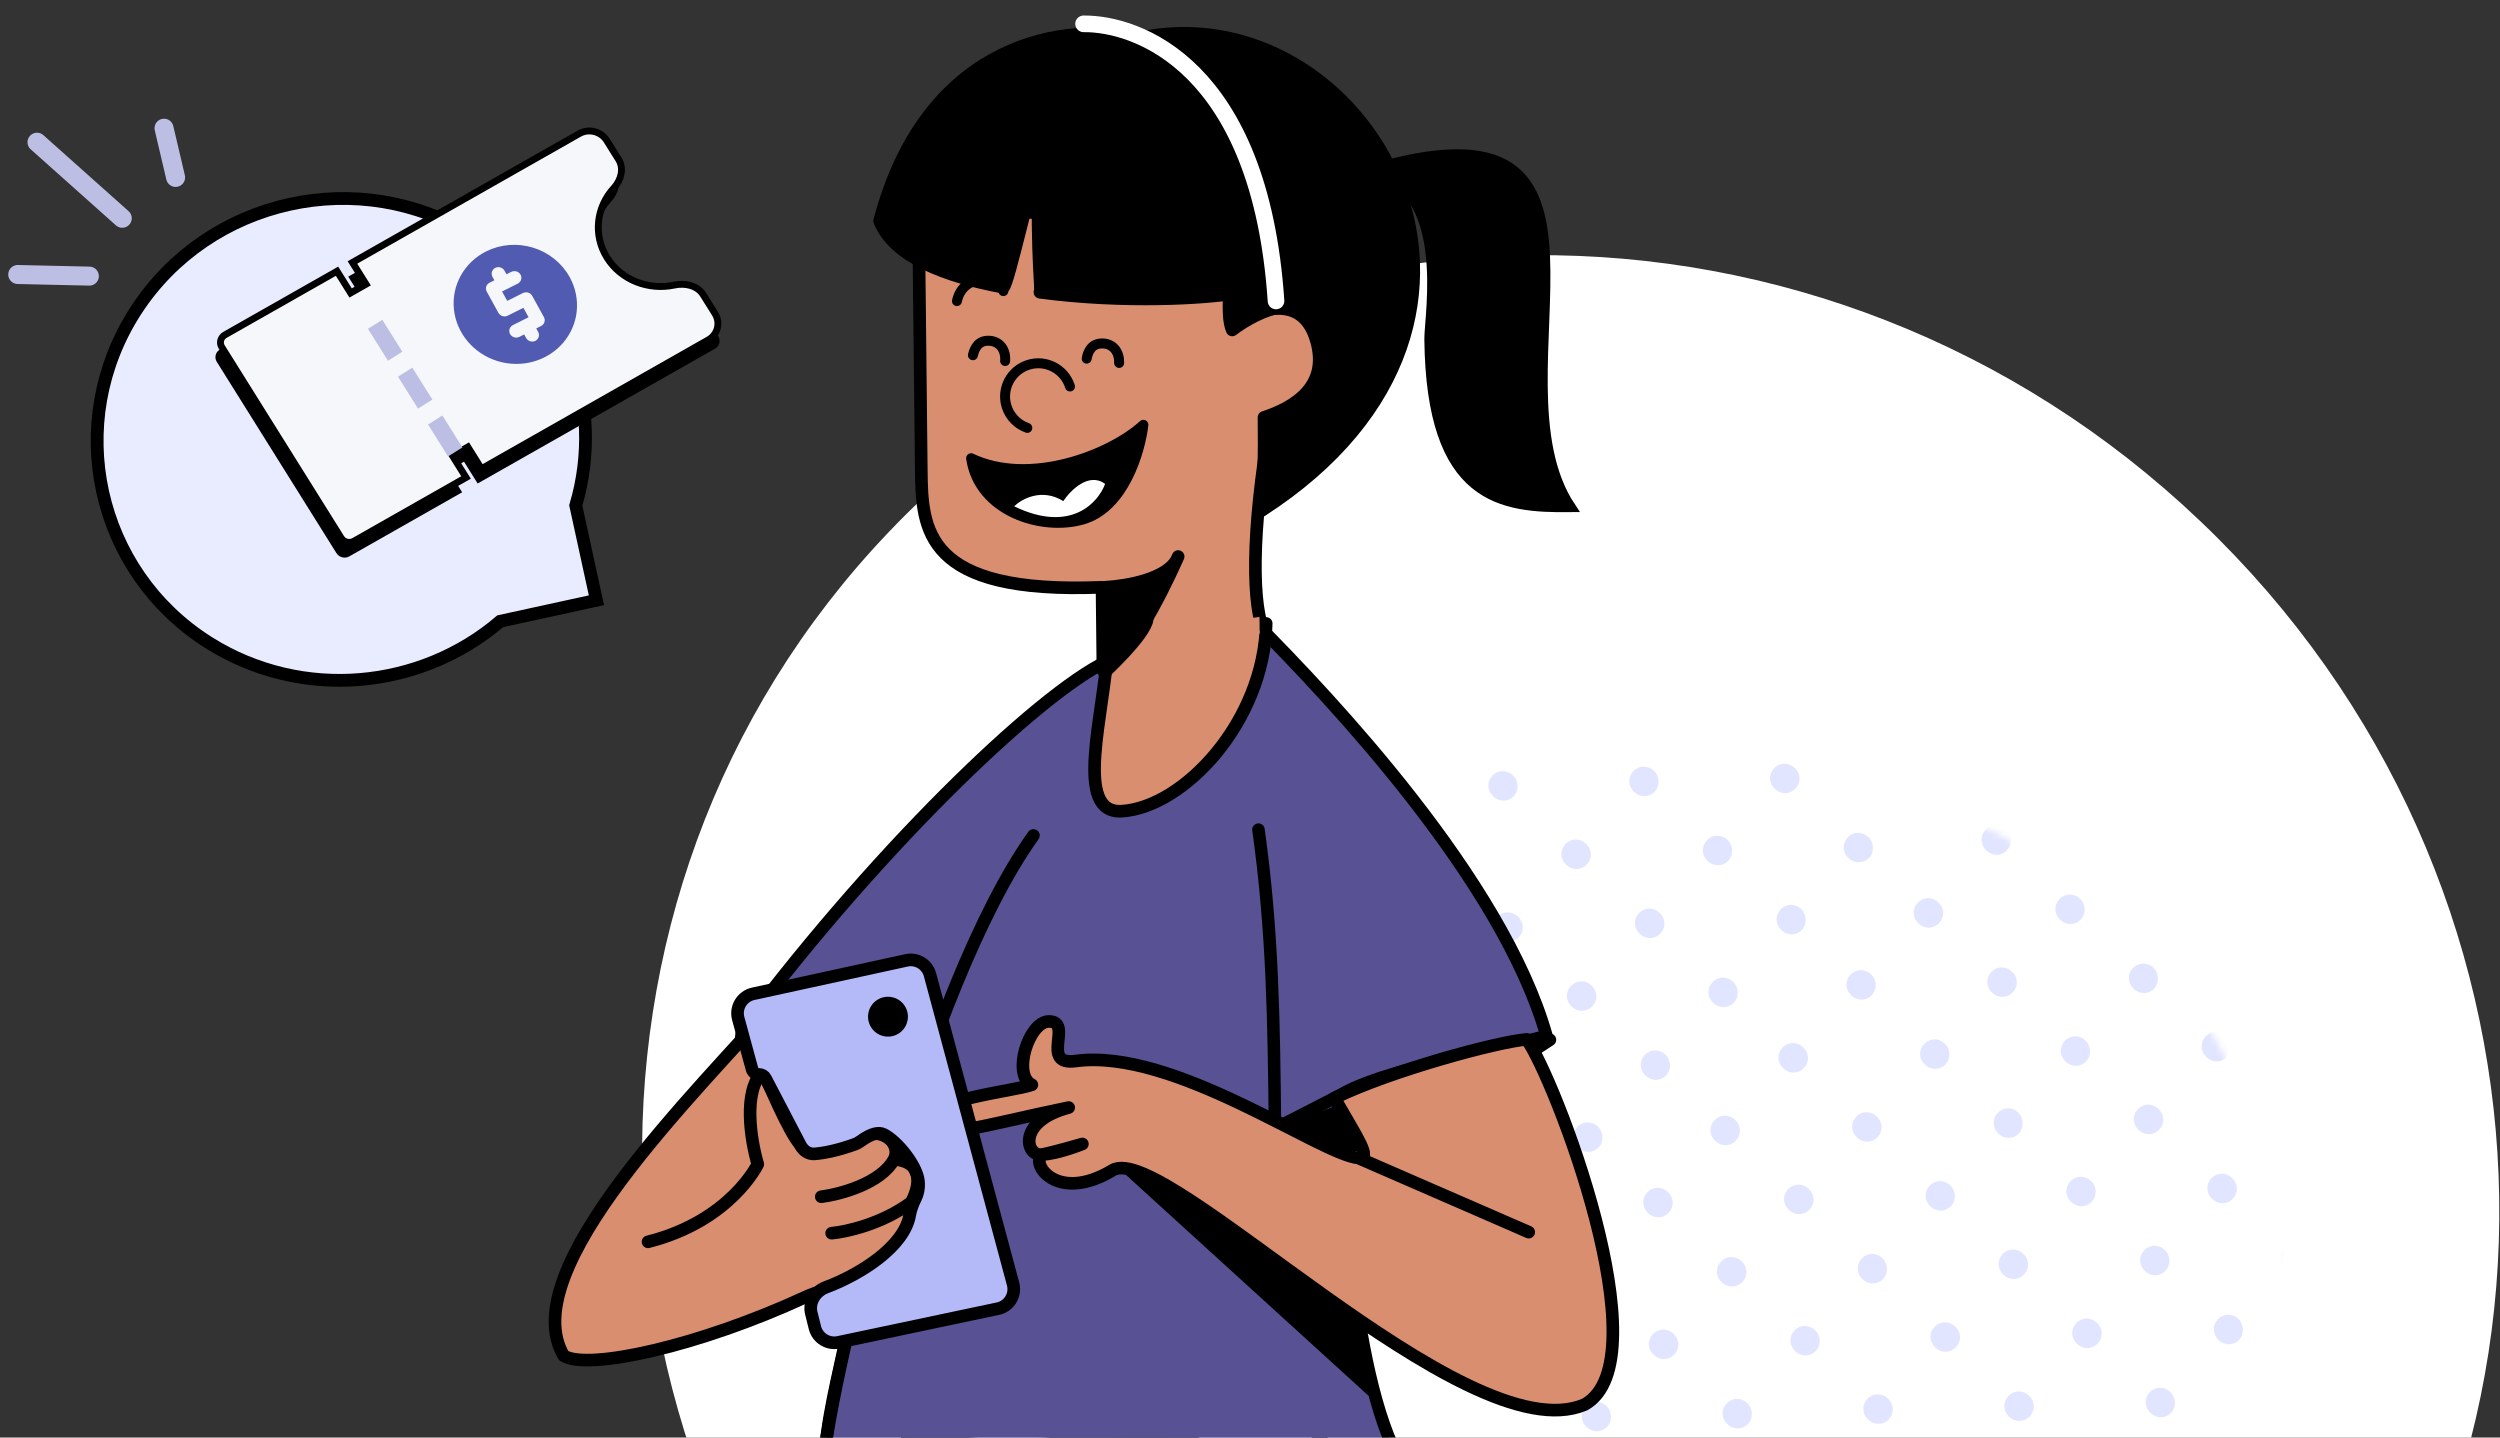 <svg width="400" height="230" viewBox="0 0 400 230" fill="none" xmlns="http://www.w3.org/2000/svg">
<rect x="0" y="0" width="400" height="230" fill="#333333" stroke="none"/>
<g clip-path="url(#clip0_4224_27723)">
<path d="M369.426 323.193L360.398 293.227C416.134 234.885 412.411 140.88 352.153 83.485C291.928 25.971 197.842 26.724 142.226 85.102C86.49 143.445 90.213 237.449 150.47 294.845C203.021 344.934 282.636 351.728 340.059 310.909L369.426 323.193Z" fill="white"/>
<mask id="mask0_4224_27723" style="mask-type:alpha" maskUnits="userSpaceOnUse" x="117" y="118" width="283" height="271">
<path opacity="0.8" d="M186.461 158.149L172.576 206.42C167.367 255.516 100.288 268.295 122.286 325.471C144.569 383.814 224.781 388.856 285.143 388.382C315.205 388.152 364.561 391.651 381.337 361.894C427.949 310.713 372.304 336.112 361.692 316.957C348.534 293.451 353.71 298.597 352.323 270.545C351.465 252.51 358.115 238.554 362.134 221.079C384.358 124.958 230.155 80.351 186.461 158.149Z" fill="#EFC2C2"/>
</mask>
<g mask="url(#mask0_4224_27723)">
<g opacity="0.7">
<path d="M242.223 127.356C241.319 128.322 239.902 128.354 238.916 127.431C237.931 126.508 237.869 125.091 238.773 124.125C239.677 123.159 241.094 123.126 242.08 124.049C242.943 124.857 243.127 126.389 242.223 127.356Z" fill="#CBD0FF"/>
<path d="M253.903 138.298C252.999 139.264 251.582 139.296 250.596 138.373C249.61 137.45 249.549 136.033 250.453 135.067C251.357 134.101 252.774 134.068 253.76 134.991C254.746 135.914 254.807 137.331 253.903 138.298Z" fill="#CBD0FF"/>
<path d="M264.774 126.645C263.87 127.611 262.453 127.644 261.467 126.72C260.482 125.797 260.42 124.38 261.324 123.414C262.228 122.448 263.645 122.415 264.631 123.338C265.617 124.261 265.565 125.799 264.774 126.645Z" fill="#CBD0FF"/>
<path d="M265.673 149.351C264.769 150.317 263.351 150.35 262.366 149.427C261.38 148.503 261.319 147.086 262.222 146.12C263.126 145.154 264.544 145.121 265.529 146.044C266.515 146.967 266.576 148.384 265.673 149.351Z" fill="#CBD0FF"/>
<path d="M276.544 137.698C275.64 138.664 274.222 138.697 273.237 137.774C272.251 136.851 272.19 135.433 273.094 134.467C273.997 133.501 275.415 133.468 276.4 134.391C277.386 135.314 277.335 136.852 276.544 137.698Z" fill="#CBD0FF"/>
<path d="M287.29 126.166C286.386 127.132 284.969 127.165 283.983 126.242C282.997 125.319 282.936 123.901 283.84 122.935C284.744 121.969 286.161 121.936 287.147 122.859C288.132 123.782 288.194 125.2 287.29 126.166Z" fill="#CBD0FF"/>
<path d="M277.446 160.395C276.542 161.362 275.125 161.394 274.139 160.471C273.153 159.548 273.092 158.131 273.996 157.165C274.9 156.198 276.317 156.166 277.303 157.089C278.165 157.897 278.35 159.429 277.446 160.395Z" fill="#CBD0FF"/>
<path d="M288.34 148.754C287.437 149.721 286.019 149.753 285.034 148.83C284.048 147.907 283.987 146.49 284.89 145.524C285.794 144.557 287.212 144.525 288.197 145.448C289.06 146.256 289.131 147.909 288.34 148.754Z" fill="#CBD0FF"/>
<path d="M299.075 137.229C298.171 138.195 296.754 138.227 295.768 137.304C294.782 136.381 294.721 134.964 295.625 133.998C296.529 133.032 297.946 132.999 298.932 133.922C299.794 134.73 299.979 136.262 299.075 137.229Z" fill="#CBD0FF"/>
<path d="M309.95 125.599C309.046 126.565 307.629 126.597 306.643 125.674C305.657 124.751 305.596 123.334 306.5 122.368C307.404 121.402 308.821 121.369 309.807 122.292C310.669 123.1 310.741 124.753 309.95 125.599Z" fill="#CBD0FF"/>
<path d="M175.426 151.587C174.523 152.554 173.105 152.586 172.12 151.663C171.134 150.74 171.072 149.323 171.976 148.357C172.88 147.39 174.298 147.358 175.283 148.281C176.269 149.204 176.217 150.742 175.426 151.587Z" fill="#CBD0FF"/>
<path d="M186.165 140.073C185.261 141.039 183.844 141.072 182.858 140.149C181.872 139.226 181.811 137.808 182.715 136.842C183.619 135.876 185.036 135.843 186.022 136.766C187.007 137.689 187.069 139.106 186.165 140.073Z" fill="#CBD0FF"/>
<path d="M197.028 128.421C196.124 129.387 194.707 129.42 193.721 128.497C192.735 127.574 192.674 126.157 193.578 125.19C194.482 124.224 195.899 124.192 196.885 125.115C197.871 126.038 197.932 127.455 197.028 128.421Z" fill="#CBD0FF"/>
<path d="M207.805 116.884C206.901 117.85 205.484 117.883 204.498 116.96C203.513 116.037 203.451 114.62 204.355 113.653C205.259 112.687 206.676 112.655 207.662 113.578C208.648 114.501 208.709 115.918 207.805 116.884Z" fill="#CBD0FF"/>
<path d="M187.18 162.627C186.276 163.594 184.859 163.626 183.873 162.703C182.888 161.78 182.826 160.363 183.73 159.397C184.634 158.43 186.051 158.398 187.037 159.321C188.023 160.244 187.971 161.782 187.18 162.627Z" fill="#CBD0FF"/>
<path d="M197.95 151.107C197.046 152.073 195.629 152.106 194.643 151.183C193.657 150.26 193.596 148.843 194.5 147.876C195.404 146.91 196.821 146.878 197.807 147.801C198.792 148.724 198.854 150.141 197.95 151.107Z" fill="#CBD0FF"/>
<path d="M208.833 139.476C207.929 140.442 206.511 140.475 205.526 139.552C204.54 138.629 204.479 137.212 205.383 136.245C206.287 135.279 207.704 135.246 208.689 136.169C209.675 137.093 209.737 138.51 208.833 139.476Z" fill="#CBD0FF"/>
<path d="M219.587 127.947C218.683 128.913 217.265 128.945 216.28 128.022C215.294 127.099 215.233 125.682 216.137 124.716C217.04 123.75 218.458 123.717 219.443 124.64C220.429 125.563 220.49 126.98 219.587 127.947Z" fill="#CBD0FF"/>
<path d="M198.969 173.709C198.065 174.675 196.648 174.708 195.663 173.785C194.677 172.862 194.615 171.444 195.519 170.478C196.423 169.512 197.841 169.479 198.826 170.402C199.689 171.21 199.76 172.863 198.969 173.709Z" fill="#CBD0FF"/>
<path d="M209.719 162.18C208.815 163.147 207.398 163.179 206.413 162.256C205.427 161.333 205.365 159.916 206.269 158.95C207.173 157.983 208.59 157.951 209.576 158.874C210.439 159.682 210.623 161.214 209.719 162.18Z" fill="#CBD0FF"/>
<path d="M220.618 150.511C219.714 151.477 218.297 151.51 217.311 150.587C216.325 149.664 216.264 148.246 217.168 147.28C218.072 146.314 219.489 146.281 220.475 147.204C221.337 148.012 221.522 149.544 220.618 150.511Z" fill="#CBD0FF"/>
<path d="M231.348 138.997C230.444 139.963 229.027 139.996 228.041 139.073C227.056 138.15 226.994 136.733 227.898 135.766C228.802 134.8 230.219 134.768 231.205 135.691C232.068 136.498 232.252 138.031 231.348 138.997Z" fill="#CBD0FF"/>
<path d="M210.618 184.632C209.714 185.599 208.297 185.631 207.311 184.708C206.325 183.785 206.264 182.368 207.168 181.402C208.072 180.435 209.489 180.403 210.475 181.326C211.46 182.249 211.409 183.787 210.618 184.632Z" fill="#CBD0FF"/>
<path d="M221.383 173.097C220.479 174.063 219.062 174.096 218.077 173.173C217.091 172.25 217.03 170.833 217.933 169.866C218.837 168.9 220.255 168.868 221.24 169.791C222.226 170.714 222.287 172.131 221.383 173.097Z" fill="#CBD0FF"/>
<path d="M232.254 161.472C231.351 162.438 229.933 162.471 228.948 161.548C227.962 160.625 227.901 159.208 228.804 158.241C229.708 157.275 231.126 157.242 232.111 158.165C233.097 159.089 233.158 160.506 232.254 161.472Z" fill="#CBD0FF"/>
<path d="M243.012 149.954C242.108 150.92 240.691 150.953 239.706 150.03C238.72 149.107 238.658 147.69 239.562 146.723C240.466 145.757 241.883 145.725 242.869 146.648C243.855 147.571 243.916 148.988 243.012 149.954Z" fill="#CBD0FF"/>
<path d="M222.407 195.687C221.503 196.653 220.086 196.685 219.1 195.762C218.114 194.839 218.053 193.422 218.957 192.456C219.861 191.49 221.278 191.457 222.264 192.38C223.249 193.303 223.198 194.841 222.407 195.687Z" fill="#CBD0FF"/>
<path d="M233.176 184.155C232.273 185.121 230.855 185.153 229.87 184.23C228.884 183.307 228.822 181.89 229.726 180.924C230.63 179.957 232.048 179.925 233.033 180.848C234.019 181.771 234.08 183.188 233.176 184.155Z" fill="#CBD0FF"/>
<path d="M244.04 172.507C243.136 173.473 241.719 173.506 240.733 172.583C239.747 171.659 239.686 170.242 240.59 169.276C241.494 168.31 242.911 168.277 243.897 169.2C244.882 170.123 244.944 171.54 244.04 172.507Z" fill="#CBD0FF"/>
<path d="M254.786 160.991C253.882 161.958 252.465 161.99 251.479 161.067C250.493 160.144 250.432 158.727 251.336 157.76C252.24 156.794 253.657 156.762 254.643 157.685C255.628 158.608 255.69 160.025 254.786 160.991Z" fill="#CBD0FF"/>
<path d="M234.161 206.731C233.257 207.697 231.84 207.73 230.854 206.807C229.868 205.883 229.807 204.466 230.711 203.5C231.615 202.534 233.032 202.501 234.018 203.424C234.88 204.232 234.952 205.885 234.161 206.731Z" fill="#CBD0FF"/>
<path d="M244.926 195.187C244.022 196.154 242.605 196.186 241.619 195.263C240.634 194.34 240.572 192.923 241.476 191.957C242.38 190.99 243.797 190.958 244.783 191.881C245.646 192.688 245.83 194.221 244.926 195.187Z" fill="#CBD0FF"/>
<path d="M255.801 183.557C254.897 184.524 253.48 184.556 252.494 183.633C251.509 182.71 251.447 181.293 252.351 180.327C253.255 179.36 254.672 179.328 255.658 180.251C256.521 181.059 256.705 182.591 255.801 183.557Z" fill="#CBD0FF"/>
<path d="M266.602 172.032C265.698 172.998 264.281 173.031 263.295 172.108C262.31 171.185 262.248 169.768 263.152 168.801C264.056 167.835 265.473 167.803 266.459 168.726C267.321 169.533 267.506 171.066 266.602 172.032Z" fill="#CBD0FF"/>
</g>
<g opacity="0.7">
<path d="M288.637 170.868C287.733 171.834 286.316 171.867 285.331 170.944C284.345 170.021 284.283 168.603 285.187 167.637C286.091 166.671 287.508 166.638 288.494 167.561C289.48 168.485 289.541 169.902 288.637 170.868Z" fill="#CBD0FF"/>
<path d="M299.512 159.202C298.608 160.168 297.191 160.201 296.206 159.278C295.22 158.355 295.158 156.937 296.062 155.971C296.966 155.005 298.383 154.972 299.369 155.895C300.355 156.818 300.303 158.356 299.512 159.202Z" fill="#CBD0FF"/>
<path d="M310.274 147.684C309.37 148.65 307.953 148.682 306.967 147.759C305.982 146.836 305.92 145.419 306.824 144.453C307.728 143.487 309.145 143.454 310.131 144.377C311.117 145.3 311.178 146.717 310.274 147.684Z" fill="#CBD0FF"/>
<path d="M321.137 136.02C320.233 136.987 318.816 137.019 317.831 136.096C316.845 135.173 316.783 133.756 317.687 132.79C318.591 131.823 320.008 131.791 320.994 132.714C321.98 133.637 321.928 135.175 321.137 136.02Z" fill="#CBD0FF"/>
<path d="M331.899 124.529C330.995 125.495 329.578 125.528 328.592 124.605C327.607 123.682 327.545 122.265 328.449 121.298C329.353 120.332 330.77 120.299 331.756 121.222C332.742 122.146 332.803 123.563 331.899 124.529Z" fill="#CBD0FF"/>
<path d="M300.43 181.929C299.526 182.895 298.109 182.927 297.123 182.004C296.138 181.081 296.076 179.664 296.98 178.698C297.884 177.732 299.301 177.699 300.287 178.622C301.273 179.545 301.334 180.962 300.43 181.929Z" fill="#CBD0FF"/>
<path d="M311.301 170.276C310.397 171.242 308.98 171.274 307.995 170.351C307.009 169.428 306.947 168.011 307.851 167.045C308.755 166.079 310.172 166.046 311.158 166.969C312.144 167.892 312.092 169.43 311.301 170.276Z" fill="#CBD0FF"/>
<path d="M322.055 158.758C321.151 159.725 319.734 159.757 318.748 158.834C317.763 157.911 317.701 156.494 318.605 155.528C319.509 154.561 320.926 154.529 321.912 155.452C322.898 156.375 322.959 157.792 322.055 158.758Z" fill="#CBD0FF"/>
<path d="M332.95 147.101C332.046 148.068 330.629 148.1 329.643 147.177C328.657 146.254 328.596 144.837 329.5 143.871C330.404 142.904 331.821 142.872 332.807 143.795C333.792 144.718 333.741 146.256 332.95 147.101Z" fill="#CBD0FF"/>
<path d="M343.68 135.564C342.776 136.531 341.359 136.563 340.373 135.64C339.388 134.717 339.326 133.3 340.23 132.334C341.134 131.367 342.551 131.335 343.537 132.258C344.523 133.181 344.584 134.598 343.68 135.564Z" fill="#CBD0FF"/>
<path d="M312.184 192.957C311.28 193.924 309.863 193.956 308.877 193.033C307.892 192.11 307.83 190.693 308.734 189.727C309.638 188.76 311.055 188.728 312.041 189.651C312.904 190.459 313.088 191.991 312.184 192.957Z" fill="#CBD0FF"/>
<path d="M323.067 181.314C322.163 182.28 320.746 182.312 319.76 181.389C318.774 180.466 318.713 179.049 319.617 178.083C320.521 177.117 321.938 177.084 322.924 178.007C323.786 178.815 323.858 180.468 323.067 181.314Z" fill="#CBD0FF"/>
<path d="M333.813 169.786C332.909 170.752 331.492 170.784 330.506 169.861C329.521 168.938 329.459 167.521 330.363 166.555C331.267 165.589 332.684 165.556 333.67 166.479C334.532 167.287 334.717 168.819 333.813 169.786Z" fill="#CBD0FF"/>
<path d="M344.708 158.141C343.804 159.107 342.387 159.14 341.401 158.217C340.415 157.294 340.354 155.877 341.258 154.91C342.162 153.944 343.579 153.912 344.564 154.835C345.427 155.642 345.499 157.295 344.708 158.141Z" fill="#CBD0FF"/>
<path d="M355.442 146.615C354.538 147.581 353.121 147.614 352.135 146.691C351.149 145.768 351.088 144.351 351.992 143.384C352.896 142.418 354.313 142.385 355.299 143.309C356.161 144.116 356.346 145.649 355.442 146.615Z" fill="#CBD0FF"/>
<path d="M323.86 203.896C322.956 204.862 321.539 204.895 320.553 203.972C319.567 203.049 319.506 201.632 320.41 200.665C321.314 199.699 322.731 199.667 323.717 200.59C324.703 201.513 324.764 202.93 323.86 203.896Z" fill="#CBD0FF"/>
<path d="M334.708 192.259C333.804 193.225 332.387 193.258 331.401 192.334C330.415 191.411 330.354 189.994 331.258 189.028C332.162 188.062 333.579 188.029 334.564 188.952C335.55 189.875 335.499 191.413 334.708 192.259Z" fill="#CBD0FF"/>
<path d="M345.485 180.725C344.581 181.692 343.164 181.724 342.178 180.801C341.192 179.878 341.131 178.461 342.035 177.495C342.939 176.528 344.356 176.496 345.342 177.419C346.328 178.342 346.389 179.759 345.485 180.725Z" fill="#CBD0FF"/>
<path d="M356.34 169.079C355.437 170.045 354.019 170.078 353.034 169.155C352.048 168.231 351.987 166.814 352.89 165.848C353.794 164.882 355.212 164.849 356.197 165.772C357.183 166.695 357.131 168.233 356.34 169.079Z" fill="#CBD0FF"/>
<path d="M367.114 157.542C366.21 158.508 364.793 158.541 363.807 157.618C362.821 156.695 362.76 155.278 363.664 154.311C364.568 153.345 365.985 153.313 366.971 154.236C367.956 155.159 368.018 156.576 367.114 157.542Z" fill="#CBD0FF"/>
<path d="M335.641 214.943C334.737 215.91 333.32 215.942 332.334 215.019C331.349 214.096 331.287 212.679 332.191 211.713C333.095 210.746 334.512 210.714 335.498 211.637C336.484 212.56 336.545 213.977 335.641 214.943Z" fill="#CBD0FF"/>
<path d="M346.508 203.295C345.605 204.261 344.187 204.294 343.202 203.371C342.216 202.448 342.154 201.031 343.058 200.064C343.962 199.098 345.38 199.065 346.365 199.989C347.351 200.912 347.299 202.449 346.508 203.295Z" fill="#CBD0FF"/>
<path d="M357.266 191.772C356.362 192.739 354.945 192.771 353.959 191.848C352.974 190.925 352.912 189.508 353.816 188.542C354.72 187.575 356.137 187.543 357.123 188.466C358.109 189.389 358.17 190.806 357.266 191.772Z" fill="#CBD0FF"/>
<path d="M368.13 180.165C367.226 181.131 365.808 181.164 364.823 180.24C363.837 179.317 363.776 177.9 364.679 176.934C365.583 175.968 367.001 175.935 367.986 176.858C368.972 177.781 368.92 179.319 368.13 180.165Z" fill="#CBD0FF"/>
<path d="M378.907 168.615C378.003 169.581 376.586 169.614 375.6 168.691C374.614 167.768 374.553 166.351 375.457 165.384C376.361 164.418 377.778 164.386 378.764 165.309C379.749 166.232 379.811 167.649 378.907 168.615Z" fill="#CBD0FF"/>
<path d="M347.391 226.011C346.487 226.978 345.07 227.01 344.084 226.087C343.099 225.164 343.037 223.747 343.941 222.781C344.845 221.814 346.262 221.782 347.248 222.705C348.111 223.513 348.295 225.045 347.391 226.011Z" fill="#CBD0FF"/>
<path d="M358.301 214.34C357.397 215.306 355.98 215.339 354.994 214.416C354.009 213.493 353.947 212.076 354.851 211.109C355.755 210.143 357.172 210.11 358.158 211.033C359.021 211.841 359.092 213.494 358.301 214.34Z" fill="#CBD0FF"/>
<path d="M369.051 202.835C368.147 203.801 366.73 203.834 365.744 202.911C364.759 201.988 364.697 200.571 365.601 199.605C366.505 198.638 367.922 198.606 368.908 199.529C369.771 200.336 369.955 201.869 369.051 202.835Z" fill="#CBD0FF"/>
<path d="M379.919 191.199C379.015 192.165 377.597 192.198 376.612 191.275C375.626 190.352 375.565 188.935 376.469 187.968C377.372 187.002 378.79 186.969 379.775 187.892C380.638 188.7 380.709 190.353 379.919 191.199Z" fill="#CBD0FF"/>
<path d="M390.665 179.671C389.761 180.637 388.343 180.67 387.358 179.747C386.372 178.823 386.311 177.406 387.215 176.44C388.119 175.474 389.536 175.441 390.521 176.364C391.384 177.172 391.569 178.704 390.665 179.671Z" fill="#CBD0FF"/>
<path d="M245.395 217.184C244.491 218.15 243.074 218.182 242.088 217.259C241.103 216.336 241.041 214.919 241.945 213.953C242.849 212.987 244.266 212.954 245.252 213.877C246.238 214.8 246.186 216.338 245.395 217.184Z" fill="#CBD0FF"/>
<path d="M256.145 205.69C255.241 206.657 253.824 206.689 252.838 205.766C251.853 204.843 251.791 203.426 252.695 202.46C253.599 201.493 255.016 201.461 256.002 202.384C256.988 203.307 257.049 204.724 256.145 205.69Z" fill="#CBD0FF"/>
<path d="M267.001 194.029C266.097 194.995 264.68 195.027 263.694 194.104C262.708 193.181 262.647 191.764 263.551 190.798C264.454 189.832 265.872 189.799 266.857 190.722C267.843 191.645 267.905 193.062 267.001 194.029Z" fill="#CBD0FF"/>
<path d="M277.758 182.482C276.855 183.449 275.437 183.481 274.452 182.558C273.466 181.635 273.404 180.218 274.308 179.252C275.212 178.285 276.63 178.253 277.615 179.176C278.601 180.099 278.662 181.516 277.758 182.482Z" fill="#CBD0FF"/>
<path d="M257.169 228.256C256.265 229.222 254.847 229.255 253.862 228.332C252.876 227.409 252.815 225.992 253.719 225.025C254.622 224.059 256.04 224.027 257.025 224.95C258.011 225.873 257.96 227.411 257.169 228.256Z" fill="#CBD0FF"/>
<path d="M267.899 216.707C266.995 217.673 265.578 217.706 264.592 216.782C263.606 215.859 263.545 214.442 264.449 213.476C265.353 212.51 266.77 212.477 267.756 213.4C268.742 214.323 268.803 215.74 267.899 216.707Z" fill="#CBD0FF"/>
<path d="M278.794 205.101C277.89 206.068 276.472 206.1 275.487 205.177C274.501 204.254 274.44 202.837 275.344 201.871C276.247 200.904 277.665 200.872 278.65 201.795C279.636 202.718 279.697 204.135 278.794 205.101Z" fill="#CBD0FF"/>
<path d="M289.532 193.519C288.628 194.485 287.211 194.518 286.225 193.595C285.239 192.672 285.178 191.255 286.082 190.288C286.986 189.322 288.403 189.29 289.389 190.213C290.374 191.136 290.436 192.553 289.532 193.519Z" fill="#CBD0FF"/>
<path d="M279.7 227.798C278.796 228.765 277.379 228.797 276.393 227.874C275.407 226.951 275.346 225.534 276.25 224.568C277.154 223.601 278.571 223.569 279.557 224.492C280.419 225.3 280.604 226.832 279.7 227.798Z" fill="#CBD0FF"/>
<path d="M290.555 216.128C289.651 217.094 288.234 217.127 287.248 216.204C286.263 215.281 286.201 213.864 287.105 212.897C288.009 211.931 289.426 211.898 290.412 212.822C291.275 213.629 291.459 215.162 290.555 216.128Z" fill="#CBD0FF"/>
<path d="M301.321 204.605C300.417 205.571 299 205.604 298.014 204.681C297.028 203.758 296.967 202.341 297.871 201.374C298.775 200.408 300.192 200.376 301.178 201.299C302.04 202.106 302.225 203.639 301.321 204.605Z" fill="#CBD0FF"/>
<path d="M302.219 227.069C301.315 228.035 299.898 228.068 298.913 227.145C297.927 226.222 297.865 224.805 298.769 223.838C299.673 222.872 301.091 222.84 302.076 223.763C303.062 224.686 303.123 226.103 302.219 227.069Z" fill="#CBD0FF"/>
<path d="M312.965 215.537C312.062 216.503 310.644 216.536 309.659 215.613C308.673 214.69 308.612 213.273 309.515 212.306C310.419 211.34 311.837 211.308 312.822 212.231C313.808 213.154 313.869 214.571 312.965 215.537Z" fill="#CBD0FF"/>
<path d="M324.774 226.607C323.87 227.574 322.453 227.606 321.467 226.683C320.482 225.76 320.42 224.343 321.324 223.377C322.228 222.41 323.645 222.378 324.631 223.301C325.617 224.224 325.678 225.641 324.774 226.607Z" fill="#CBD0FF"/>
</g>
<g opacity="0.7">
<path d="M354.903 123.576C353.999 124.542 352.582 124.574 351.596 123.651C350.61 122.728 350.549 121.311 351.453 120.345C352.357 119.379 353.774 119.346 354.76 120.269C355.745 121.192 355.807 122.609 354.903 123.576Z" fill="#CBD0FF"/>
<path d="M366.688 134.638C365.784 135.604 364.367 135.637 363.381 134.714C362.396 133.791 362.334 132.374 363.238 131.407C364.142 130.441 365.559 130.409 366.545 131.332C367.407 132.139 367.592 133.672 366.688 134.638Z" fill="#CBD0FF"/>
<path d="M377.54 123C376.636 123.966 375.219 123.999 374.233 123.076C373.247 122.153 373.186 120.736 374.09 119.769C374.994 118.803 376.411 118.771 377.397 119.694C378.259 120.501 378.444 122.034 377.54 123Z" fill="#CBD0FF"/>
<path d="M378.313 145.562C377.409 146.528 375.992 146.561 375.006 145.638C374.021 144.715 373.959 143.297 374.863 142.331C375.767 141.365 377.184 141.332 378.17 142.255C379.156 143.178 379.217 144.595 378.313 145.562Z" fill="#CBD0FF"/>
<path d="M389.196 133.931C388.292 134.897 386.875 134.929 385.889 134.006C384.903 133.083 384.842 131.666 385.746 130.7C386.65 129.734 388.067 129.701 389.053 130.624C390.038 131.547 390.1 132.964 389.196 133.931Z" fill="#CBD0FF"/>
<path d="M400.071 122.269C399.167 123.235 397.75 123.268 396.764 122.345C395.778 121.422 395.717 120.005 396.621 119.039C397.525 118.072 398.942 118.04 399.928 118.963C400.914 119.886 400.862 121.424 400.071 122.269Z" fill="#CBD0FF"/>
<path d="M390.118 156.64C389.214 157.607 387.797 157.639 386.811 156.716C385.825 155.793 385.764 154.376 386.668 153.41C387.572 152.443 388.989 152.411 389.975 153.334C390.96 154.257 391.022 155.674 390.118 156.64Z" fill="#CBD0FF"/>
<path d="M400.977 144.966C400.073 145.933 398.656 145.965 397.67 145.042C396.685 144.119 396.623 142.702 397.527 141.736C398.431 140.769 399.848 140.737 400.834 141.66C401.82 142.583 401.881 144 400.977 144.966Z" fill="#CBD0FF"/>
<path d="M401.887 167.667C400.983 168.633 399.566 168.665 398.58 167.742C397.595 166.819 397.533 165.402 398.437 164.436C399.341 163.47 400.758 163.437 401.744 164.36C402.607 165.168 402.791 166.7 401.887 167.667Z" fill="#CBD0FF"/>
</g>
<g opacity="0.7">
<path d="M370.63 225.997C369.726 226.963 368.308 226.996 367.323 226.073C366.337 225.15 366.276 223.732 367.179 222.766C368.083 221.8 369.501 221.767 370.486 222.69C371.472 223.613 371.42 225.151 370.63 225.997Z" fill="#CBD0FF"/>
<path d="M381.38 214.445C380.476 215.411 379.058 215.444 378.073 214.52C377.087 213.597 377.026 212.18 377.929 211.214C378.833 210.248 380.251 210.215 381.236 211.138C382.222 212.061 382.283 213.478 381.38 214.445Z" fill="#CBD0FF"/>
<path d="M392.266 202.812C391.362 203.779 389.945 203.811 388.959 202.888C387.974 201.965 387.912 200.548 388.816 199.582C389.72 198.615 391.137 198.583 392.123 199.506C393.109 200.429 393.057 201.967 392.266 202.812Z" fill="#CBD0FF"/>
<path d="M403.008 191.297C402.105 192.264 400.687 192.296 399.702 191.373C398.716 190.45 398.654 189.033 399.558 188.067C400.462 187.1 401.88 187.068 402.865 187.991C403.851 188.914 403.912 190.331 403.008 191.297Z" fill="#CBD0FF"/>
<path d="M393.172 225.513C392.269 226.48 390.851 226.512 389.866 225.589C388.88 224.666 388.819 223.249 389.722 222.283C390.626 221.316 392.044 221.284 393.029 222.207C394.015 223.13 394.076 224.547 393.172 225.513Z" fill="#CBD0FF"/>
<path d="M404.044 213.876C403.14 214.843 401.722 214.875 400.737 213.952C399.751 213.029 399.69 211.612 400.594 210.646C401.497 209.679 402.915 209.647 403.9 210.57C404.886 211.493 404.835 213.031 404.044 213.876Z" fill="#CBD0FF"/>
</g>
</g>
<path d="M95.211 95.044L92.121 80.874C96.869 64.815 90.647 47.091 75.763 37.76C57.627 26.359 33.443 31.679 21.764 49.659C10.084 67.641 15.332 91.472 33.47 102.874L33.47 102.874L33.471 102.874C48.352 112.203 67.292 110.302 80.037 99.403L94.419 96.263L95.429 96.042L95.211 95.044Z" fill="#E9EBFF" stroke="black" stroke-width="2.044"/>
<path d="M2.84 43.92L14.296 44.179" stroke="#BCBFE3" stroke-width="3.042" stroke-linecap="round"/>
<path d="M26.246 20.514L28.096 28.386" stroke="#BCBFE3" stroke-width="3.042" stroke-linecap="round"/>
<path d="M5.922 22.754L19.559 34.921" stroke="#BCBFE3" stroke-width="3.042" stroke-linecap="round"/>
<path d="M95.769 23.197L98.563 27.664C99.481 29.131 98.951 30.988 97.791 32.243C94.985 35.283 94.402 39.791 96.677 43.427C98.951 47.063 103.389 48.719 107.53 47.812C109.24 47.438 111.206 47.877 112.124 49.344L114.918 53.812C115.347 54.497 115.124 55.376 114.422 55.775L76.424 77.358L74.241 73.867L71.758 75.278L73.941 78.768L55.883 89.025C55.181 89.424 54.264 89.192 53.835 88.507L49.38 81.384L39.142 65.016L34.686 57.892C34.258 57.207 34.48 56.328 35.182 55.929L53.24 45.672L55.423 49.162L57.906 47.752L55.723 44.262L93.721 22.679C94.424 22.28 95.341 22.512 95.769 23.197Z" fill="black"/>
<path d="M97.077 22.485L98.971 25.512C99.888 26.979 99.358 28.836 98.202 30.095C95.427 33.119 94.86 37.601 97.124 41.221C99.388 44.841 103.795 46.497 107.907 45.61C109.618 45.24 111.585 45.679 112.502 47.146L114.396 50.174C115.314 51.641 114.838 53.522 113.333 54.377L77.033 74.996L74.856 71.515L72.389 72.917L74.566 76.397L56.629 86.585C55.926 86.984 55.009 86.753 54.58 86.067L50.14 78.968L39.931 62.647L35.491 55.547C35.062 54.862 35.285 53.983 35.987 53.584L53.924 43.396L56.1 46.876L58.568 45.474L56.391 41.995L92.692 21.376C94.196 20.521 96.16 21.018 97.077 22.485Z" fill="#F6F7FA" stroke="black" stroke-width="1.096"/>
<path d="M77.789 40.221C76.068 41.082 74.658 42.421 73.74 44.069C72.821 45.716 72.433 47.598 72.626 49.476C72.82 51.354 73.585 53.145 74.825 54.621C76.065 56.097 77.725 57.193 79.594 57.769C81.463 58.346 83.458 58.377 85.326 57.86C87.194 57.342 88.852 56.299 90.089 54.862C91.326 53.425 92.088 51.659 92.278 49.786C92.467 47.914 92.076 46.02 91.154 44.344C89.915 42.098 87.812 40.403 85.307 39.63C82.801 38.858 80.098 39.07 77.789 40.221ZM87.024 50.733C87.161 50.983 87.191 51.274 87.107 51.541C87.022 51.808 86.831 52.031 86.575 52.159L85.801 52.546L86.092 53.075C86.218 53.295 86.262 53.549 86.217 53.794C86.172 54.039 86.041 54.26 85.846 54.421C85.721 54.519 85.574 54.589 85.416 54.625C85.259 54.661 85.094 54.663 84.934 54.63C84.775 54.597 84.624 54.531 84.493 54.435C84.362 54.34 84.255 54.218 84.178 54.078L83.867 53.513L83.094 53.9C82.95 53.972 82.791 54.011 82.629 54.016C82.467 54.021 82.305 53.99 82.155 53.928C82.005 53.865 81.871 53.771 81.762 53.652C81.653 53.534 81.573 53.394 81.526 53.243C81.457 53.002 81.475 52.746 81.579 52.52C81.683 52.293 81.864 52.109 82.094 51.998L84.572 50.759L83.743 49.252L81.229 50.51C80.972 50.638 80.672 50.662 80.393 50.576C80.115 50.49 79.881 50.302 79.743 50.052L77.879 46.661C77.741 46.412 77.711 46.121 77.796 45.854C77.88 45.586 78.071 45.364 78.328 45.236L79.101 44.849L78.81 44.32C78.684 44.099 78.639 43.845 78.684 43.6C78.729 43.355 78.86 43.134 79.056 42.974C79.181 42.876 79.328 42.806 79.486 42.77C79.643 42.733 79.808 42.732 79.968 42.764C80.127 42.797 80.278 42.864 80.409 42.959C80.54 43.055 80.648 43.177 80.724 43.316L81.035 43.881L81.809 43.494C81.952 43.423 82.111 43.383 82.273 43.378C82.436 43.373 82.598 43.403 82.748 43.466C82.898 43.529 83.033 43.623 83.142 43.741C83.251 43.859 83.332 43.999 83.378 44.15C83.447 44.392 83.427 44.648 83.324 44.875C83.22 45.102 83.038 45.286 82.808 45.396L80.331 46.636L81.159 48.142L83.674 46.885C83.93 46.757 84.231 46.733 84.509 46.819C84.788 46.904 85.021 47.093 85.159 47.343L87.024 50.733Z" fill="#515BB2"/>
<path d="M72.84 72.308L58.461 49.408" stroke="#BCBFE3" stroke-width="2.713" stroke-dasharray="6.03 3.01"/>
<g clip-path="url(#clip1_4224_27723)">
<path d="M210.55 241.596C220.102 245.036 231.848 256.96 230.935 285.263C230.34 303.7 214.753 322.372 230.628 354.153C241.134 375.187 236.274 394.22 282.246 454.075L268.02 472.576C268.02 472.576 217.192 397.558 204.14 384.099C200.786 380.639 197.324 373.49 194.031 364.776C193.821 368.283 193.433 371.91 192.838 375.653C185.562 421.389 203.613 502.455 203.613 502.455L182.394 503.088C185.055 496.267 146.4 354.472 145.106 347.374C141.891 329.742 139.094 277.131 145.588 239.333L210.55 241.596Z" fill="#F5B896" stroke="black" stroke-width="2.021" stroke-linecap="round" stroke-linejoin="round"/>
<path d="M140.593 364.801C140.825 311.768 139.642 263.49 145.166 230.046C145.166 230.046 157.976 227.462 177.356 229.781C196.737 232.101 203.248 221.469 203.248 221.469C226.703 241.144 237.165 295.7 246.98 320.479C254.849 340.343 265.341 353.69 278.122 374.396C259.872 373.652 240.904 381.315 233.701 385.239C226.874 391.237 208.236 403.151 188.294 402.821C168.353 402.49 153.414 407.807 140.374 414.709C144.473 387.908 140.491 388.027 140.593 364.801Z" fill="#DFE1F2" stroke="black" stroke-width="2.021" stroke-linecap="round" stroke-linejoin="round"/>
<path d="M200.998 99.773L178.191 105.337C167.977 109.319 141.426 134.467 118.883 164.492C116.147 173.806 131.569 186.622 135.197 197.819C139.189 210.139 131.58 221.144 131.764 238.258C148.185 232.23 177.997 235.099 189.221 240.296C198.2 244.453 219.187 241.036 228.558 238.807C218.289 233.388 214.813 197.121 214.576 175.142C220.916 171.351 236.84 168.52 247.446 165.746C240.368 140.722 212.827 111.699 200.998 99.773Z" fill="#585193"/>
<path d="M214.576 175.142C220.916 171.351 236.84 168.52 247.446 165.746C240.368 140.722 212.827 111.699 200.998 99.773L178.191 105.337C167.977 109.319 141.426 134.467 118.883 164.492C116.147 173.806 131.569 186.622 135.197 197.819C139.189 210.139 131.58 221.144 131.764 238.258C148.185 232.23 177.997 235.099 189.221 240.296C198.2 244.453 219.187 241.036 228.558 238.807C218.289 233.388 214.813 197.121 214.576 175.142ZM214.576 175.142L203.998 180.574C203.815 163.574 203.659 149.202 201.354 132.741" stroke="black" stroke-width="2.002" stroke-linecap="round" stroke-linejoin="round"/>
<path d="M165.349 133.677C148.06 157.795 132.288 221.057 131.233 238.263" stroke="black" stroke-width="2.021" stroke-linecap="round" stroke-linejoin="round"/>
<path d="M247.984 166.364C236.916 173.402 219.51 188.904 204.541 181.657C218.29 176.073 246.227 165.198 247.984 166.364Z" fill="black" stroke="black" stroke-width="2.021" stroke-linecap="round" stroke-linejoin="round"/>
<path d="M180.818 187.222L219.488 222.435L217.24 211.291L180.818 187.222Z" fill="black" stroke="black" stroke-width="2.021" stroke-linecap="round" stroke-linejoin="round"/>
<circle cx="3.191" cy="3.191" r="3.191" transform="matrix(-1 0.011 0.011 1 145.436 161.014)" fill="black"/>
<path d="M90.2 216.918C82.074 203.179 111.372 174.854 125.206 159.105L124.234 167.625L141.325 174.353L153.701 201.326C147.601 207.01 137.478 203.55 128.773 207.569C111.931 215.344 94.082 219.33 90.2 216.918Z" fill="#D98F6F" stroke="black" stroke-width="2.021" stroke-linecap="round" stroke-linejoin="round"/>
<path d="M143.041 185.503C148.15 185.873 146.992 190.246 145.775 192.387C141.132 195.84 135.367 197.108 133.064 197.31M143.041 185.503C144.2 183.363 141.813 180.092 137.152 181.844C132.491 183.596 129.549 183.699 128.661 183.531C127.385 183.512 123.787 175.416 122.148 171.37C118.777 174.384 120.142 182.559 121.246 186.27C121.246 186.27 116.942 195.342 103.683 198.691M143.041 185.503C140.956 189.354 134.415 191.091 131.406 191.478" stroke="black" stroke-width="2.021" stroke-linecap="round" stroke-linejoin="round"/>
<path d="M167.797 163.431C171.833 163.388 166.279 170.561 172.12 169.766C187.762 167.639 211.147 184.666 217.344 185.28C219.561 185.499 217.28 182.233 213.517 175.685C222.405 171.335 239.479 166.706 244.26 166.3C248.577 172.104 266.234 217.675 253.547 224.726C234.491 232.909 186.243 182.275 178.011 187.237C169.029 192.652 164.703 186.016 166.816 184.699C164.163 185.248 162.505 179.443 170.99 177.208C157.405 179.987 149.393 182.775 148.295 179.596C148.255 175.874 162.068 174.661 165.1 173.565C161.893 172.004 164.606 163.466 167.797 163.431Z" fill="#D98F6F"/>
<path d="M244.594 197.141L217.344 185.28M217.344 185.28C219.561 185.499 217.28 182.233 213.517 175.685C222.405 171.335 239.479 166.706 244.26 166.3C248.577 172.104 266.234 217.675 253.547 224.726C234.491 232.909 186.243 182.275 178.011 187.237C169.029 192.652 164.703 186.016 166.816 184.699M217.344 185.28C211.147 184.666 187.762 167.639 172.12 169.766C166.279 170.561 171.833 163.388 167.797 163.431C164.606 163.466 161.893 172.004 165.1 173.565C162.068 174.661 148.255 175.874 148.295 179.596C149.393 182.775 157.405 179.987 170.99 177.208C162.505 179.443 164.163 185.248 166.816 184.699M166.816 184.699C168.409 184.422 173.18 183.035 173.18 183.035C173.18 183.035 169.09 184.674 166.816 184.699Z" stroke="black" stroke-width="2.021" stroke-linecap="round" stroke-linejoin="round"/>
<path d="M162.094 205.433L148.797 155.947C148.355 154.302 146.7 153.295 145.036 153.658L120.517 159.007C118.733 159.397 117.638 161.201 118.118 162.963L120.325 171.061C120.462 171.566 120.924 171.915 121.447 171.909C121.881 171.904 122.28 172.143 122.48 172.528L128.058 183.221C128.51 184.087 129.341 184.692 130.316 184.621C131.722 184.518 133.915 184.121 136.808 183.074C137.111 182.965 137.396 182.8 137.657 182.61C139.459 181.297 140.64 181.107 141.414 181.511C143.582 182.643 146.446 186.236 146.898 188.64C147.081 189.617 146.971 190.729 146.5 191.7C146.087 192.55 145.718 193.459 145.558 194.391C144.682 199.496 137.612 203.917 132.139 205.971C130.46 206.6 129.373 208.36 129.807 210.099L130.387 212.427C130.803 214.093 132.463 215.131 134.143 214.776L159.672 209.383C161.463 209.005 162.569 207.201 162.094 205.433Z" fill="#B4BAF8" stroke="black" stroke-width="2.021" stroke-linecap="round" stroke-linejoin="round"/>
<circle cx="3.191" cy="3.191" r="3.191" transform="matrix(-0.982 -0.188 -0.188 0.982 145.811 160.138)" fill="black"/>
<path d="M147.405 75.132L146.962 34.188L196.946 33.648C197.072 45.347 196.062 50.321 197.153 52.791C201.197 49.734 209.732 45.635 211.521 53.699C213.31 61.763 207.907 66.517 203.304 67.099C200.099 85.427 200.292 97.251 202.467 101.659C198.305 110.213 183.401 108.956 176.469 107.258L176.325 93.965C147.833 95.123 147.508 84.704 147.405 75.132Z" fill="#D98F6F" stroke="black" stroke-width="2.021" stroke-linecap="round" stroke-linejoin="round"/>
<path d="M176.857 93.959C180.581 93.749 186.689 92.575 188.307 89.491C188.375 89.339 188.44 89.191 188.503 89.047C188.448 89.199 188.383 89.347 188.307 89.491C185.786 95.15 180.3 105.856 176.995 106.721L176.857 93.959Z" fill="black" stroke="black" stroke-width="2.021" stroke-linecap="round" stroke-linejoin="round"/>
<path d="M202.238 66.788C202.387 80.606 201.785 74.238 201.866 81.682C249.925 50.648 217.98 -1.985 181.905 6.172C171.419 3.627 148.505 5.895 140.74 35.334C142.982 41.013 151.083 44.227 160.531 45.956C161.235 46.085 165.455 26.438 166.171 26.551C165.8 41.445 166.739 46.649 166.39 46.757C179.923 48.578 193.168 47.686 197.236 46.963L197.288 51.749C201.34 49.401 208.404 46.832 210.613 54.466C212.823 62.1 206.653 65.322 202.238 66.788Z" fill="black" stroke="black" stroke-width="2.021" stroke-linecap="round" stroke-linejoin="round"/>
<path d="M251.318 81.148C237.263 60.028 265.231 13.207 218.828 27.266C232.453 29.584 228.651 50.468 228.692 54.271C228.972 80.151 240.335 81.267 251.318 81.148Z" fill="black" stroke="black" stroke-width="1.595"/>
<path d="M173.371 3.815C181.879 3.723 201.628 10.424 204.163 48.154" stroke="white" stroke-width="2.659" stroke-linecap="round" stroke-linejoin="round"/>
<path d="M155.666 56.836C155.929 55.676 156.586 54.38 158.385 54.526C160.061 54.663 160.958 56.085 160.821 57.761" stroke="black" stroke-width="1.595" stroke-linecap="round" stroke-linejoin="round"/>
<path d="M173.869 57.384C174.079 56.213 174.676 54.888 176.48 54.953C178.16 55.013 179.12 56.393 179.061 58.073" stroke="black" stroke-width="1.595" stroke-linecap="round" stroke-linejoin="round"/>
<path d="M171.199 61.839C170.313 59.039 167.325 57.488 164.525 58.374C161.725 59.261 160.174 62.249 161.06 65.049C161.585 66.708 162.848 67.928 164.372 68.463" stroke="black" stroke-width="1.595" stroke-linecap="round" stroke-linejoin="round"/>
<path d="M174.364 46.428C174.34 44.222 180.183 43.627 181.825 47.863" stroke="black" stroke-width="1.595" stroke-linecap="round" stroke-linejoin="round"/>
<path d="M160.538 46.578C160.514 44.371 154.122 43.376 153.11 48.174" stroke="black" stroke-width="1.595" stroke-linecap="round" stroke-linejoin="round"/>
<path d="M173.242 83.125C179.833 81.223 182.455 72.229 182.942 67.969C177.558 72.864 164.694 77.766 155.377 73.315C156.596 81.819 166.652 85.027 173.242 83.125Z" fill="black" stroke="black" stroke-width="1.595" stroke-linecap="round" stroke-linejoin="round"/>
<path d="M170.127 80.179C166.707 78.036 163.461 79.838 162.265 81.006C171.271 85.382 175.717 80.443 176.815 77.426C174.222 75.483 171.276 78.452 170.127 80.179Z" fill="white"/>
<path d="M179.518 129.786C171.573 130.303 176.742 114.078 177.288 103.28L202.593 99.756C202.265 115.409 189.45 129.139 179.518 129.786Z" fill="#D98F6F" stroke="black" stroke-width="2.021" stroke-linecap="round" stroke-linejoin="round"/>
<path d="M201.547 101.362L201.518 98.704L183.462 101.026L177.138 106.412L201.547 101.362Z" fill="#D98F6F"/>
<path d="M177.162 108.539C177.162 108.539 183.97 102.357 184.508 99.419C185.047 96.482 177.105 103.263 177.105 103.263L177.162 108.539Z" fill="black"/>
<circle cx="1.064" cy="1.064" r="1.064" transform="matrix(-1 0.011 0.011 1 169.028 44.811)" fill="black"/>
</g>
</g>
<defs>
<clipPath id="clip0_4224_27723">
<rect width="400" height="230" fill="white"/>
</clipPath>
<clipPath id="clip1_4224_27723">
<rect width="221.016" height="319.246" fill="white" transform="translate(78 -25.125)"/>
</clipPath>
</defs>
</svg>
